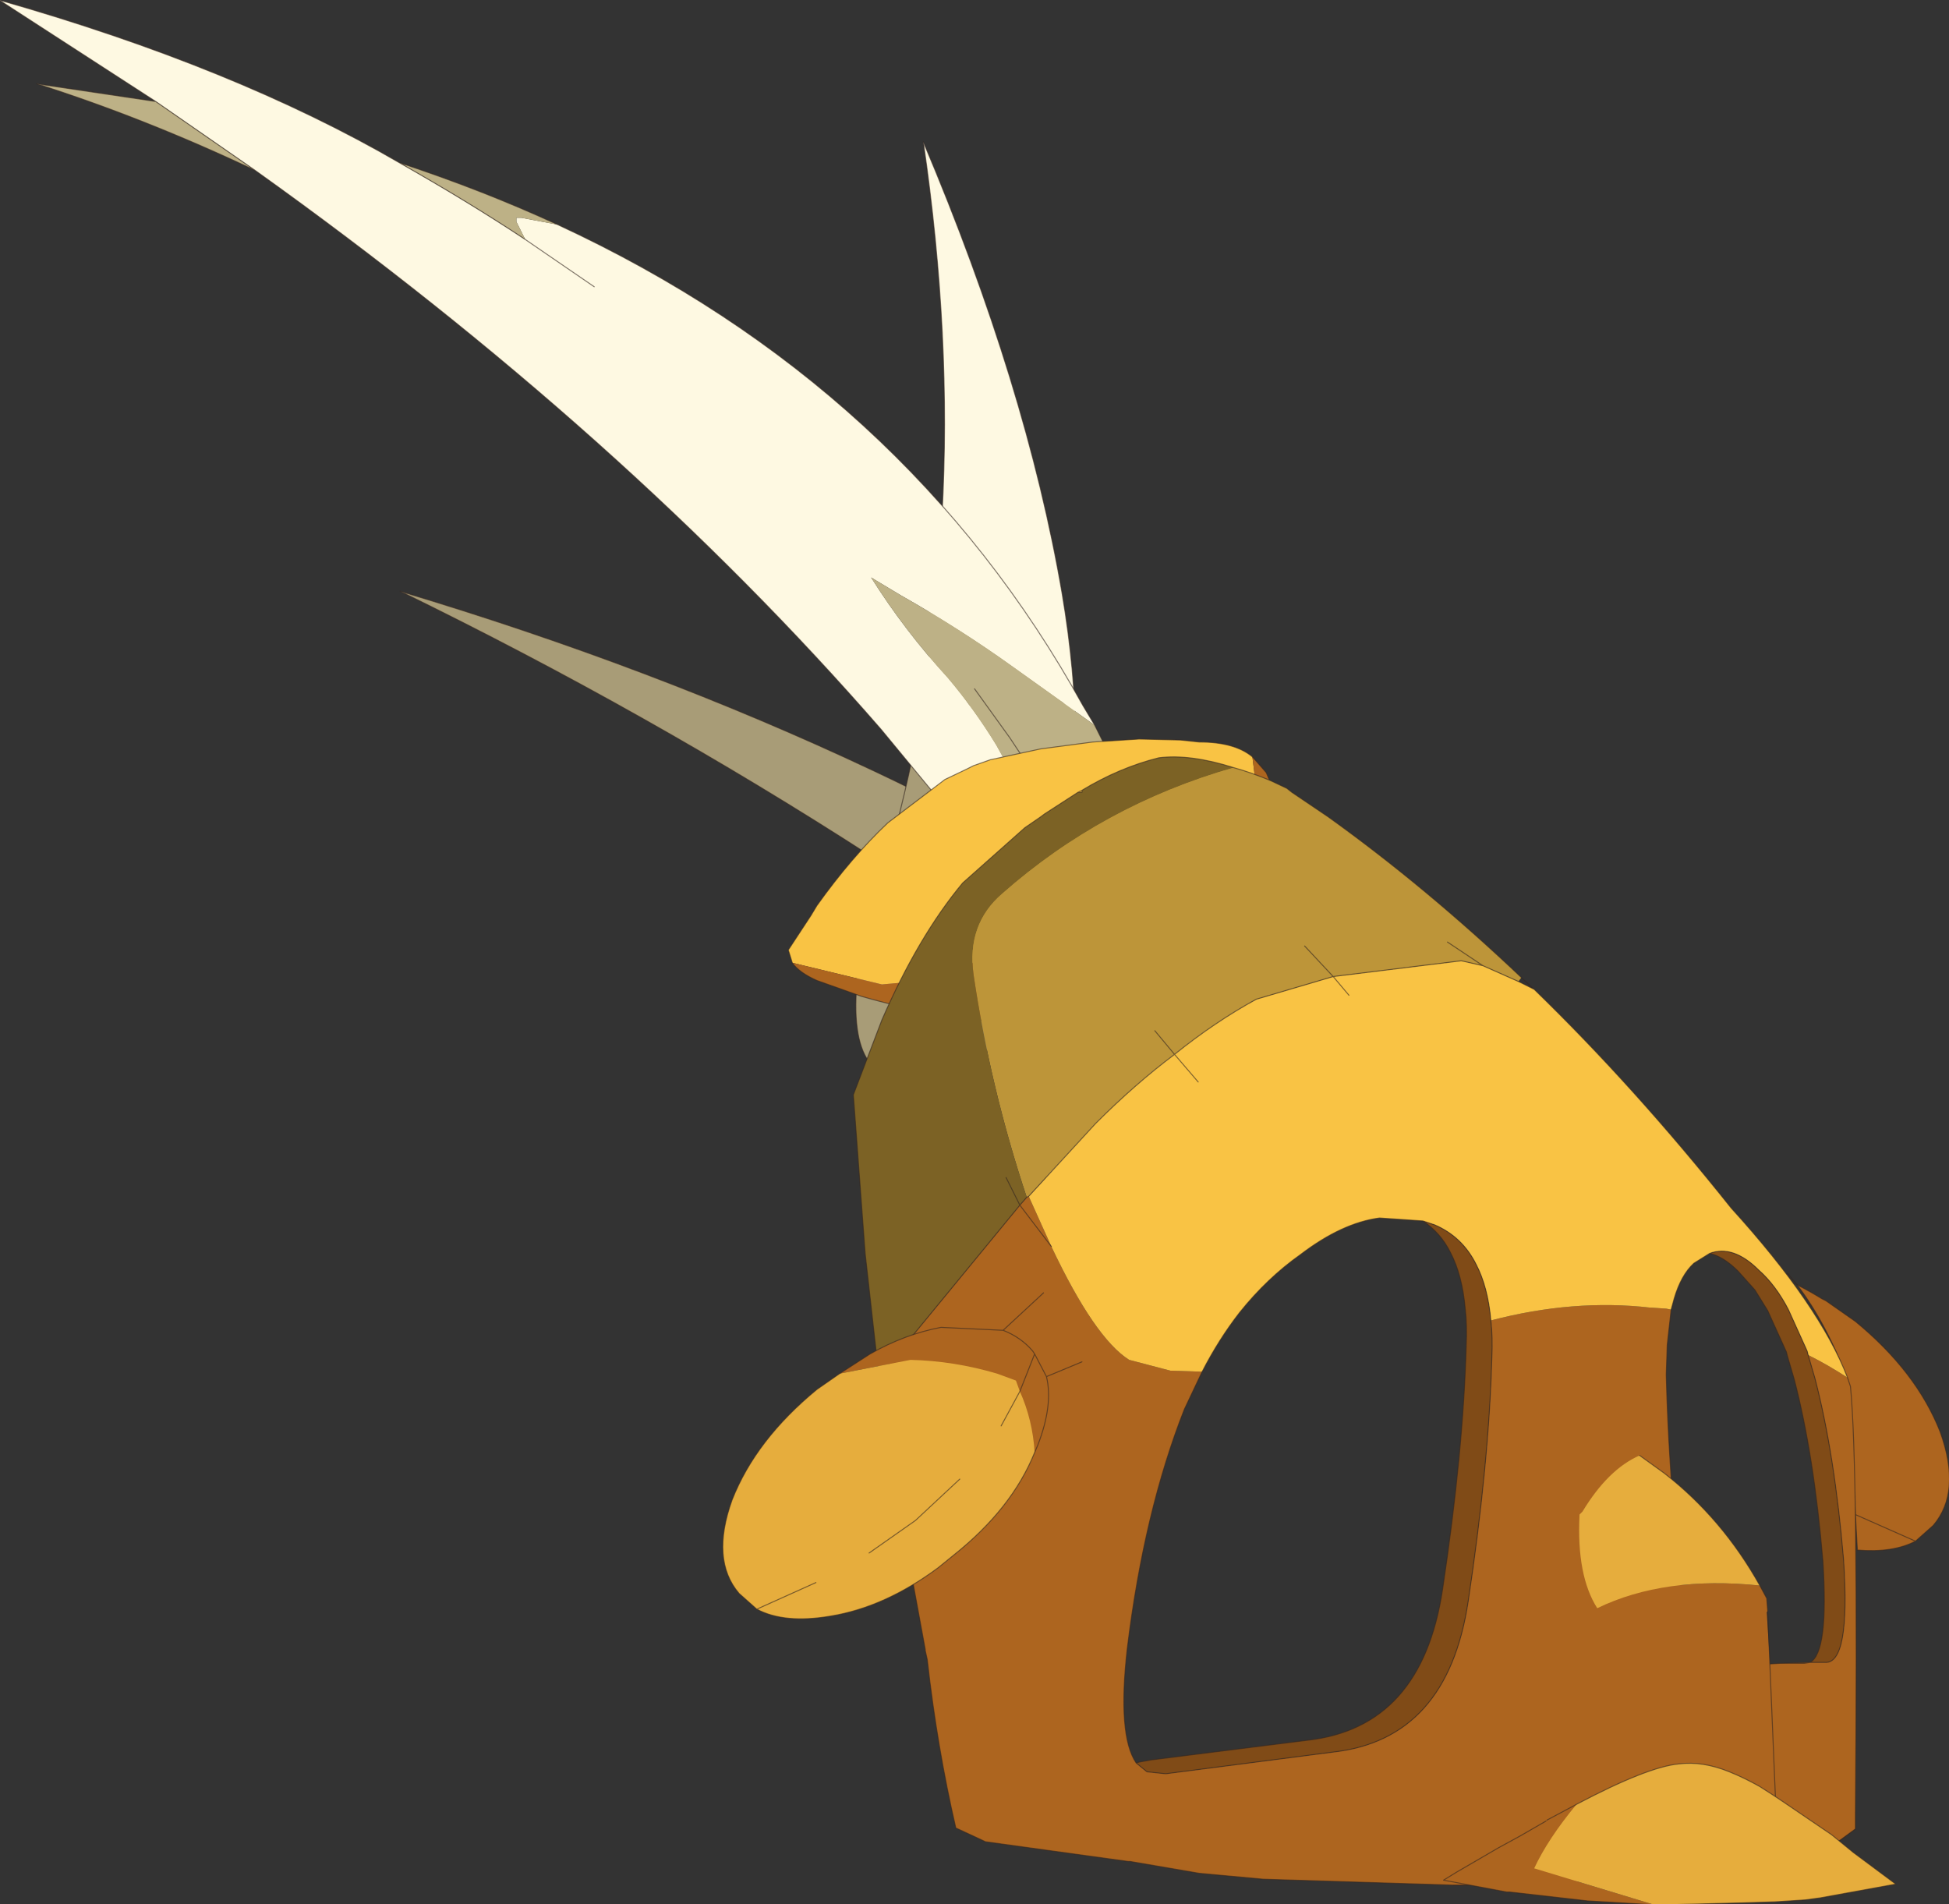 <?xml version="1.0"?>
<svg xmlns="http://www.w3.org/2000/svg" xmlns:xlink="http://www.w3.org/1999/xlink" width="103.75px" height="101.35px"><rect width="100%" height="100%" fill="#333333" stroke="none"/><g transform="matrix(1, 0, 0, 1, -150.2, -391.2)"><use xlink:href="#object-0" width="98.95" height="96.65" transform="matrix(-1.049, 0, 0, 1.049, 253.95, 391.2)"/></g><defs><g transform="matrix(1, 0, 0, 1, -34.85, -50)" id="object-0"><use xlink:href="#object-1" width="98.95" height="96.65" transform="matrix(1, 0, 0, 1, 34.85, 50)"/></g><g transform="matrix(1, 0, 0, 1, -34.85, -50)" id="object-1"><path fill="none" stroke="#332720" stroke-opacity="0.612" stroke-width="0.05" stroke-linecap="round" stroke-linejoin="round" d="M71.55 90.15Q73.55 90.65 75.45 91.8L75.65 91.9L77.35 93L77.55 93.15L78.35 93.7L81.5 96.5Q83.75 99.2 85.6 103.45L87.05 107.25M75.45 91.8L75.45 91.9L75.65 91.9M60 145.65L59.4 145.65L44.15 145.15Q42.5 144.85 40.35 143.35L39.6 142.8L39.6 142.2Q39.5 128.45 39.7 122.9M36.3 124.6L36.45 122.05"/><path fill-rule="evenodd" fill="#a89c77" stroke="none" d="M68.5 102.45Q74.25 97.4 81.7 93.1Q85.5 90.95 89.55 89.05Q100.6 83.85 113.45 80Q100.85 86.15 89.55 93.45Q81.5 98.65 74.1 104.45L71.3 106.65L70.7 107.1Q63.3 112.25 63.6 109.55Q63.8 108.2 65.8 104.9L66.3 104.45L67.05 103.75L68.5 102.45"/><path fill="none" stroke="#332720" stroke-opacity="0.612" stroke-width="0.05" stroke-linecap="round" stroke-linejoin="round" d="M68.5 102.45Q74.25 97.4 81.7 93.1Q85.5 90.95 89.55 89.05Q100.6 83.85 113.45 80Q100.85 86.15 89.55 93.45Q81.5 98.65 74.1 104.45L71.3 106.65L70.7 107.1Q63.3 112.25 63.6 109.55Q63.8 108.2 65.8 104.9L66.3 104.45L67.05 103.75L68.5 102.45"/><path fill-rule="evenodd" fill="#fef9e2" stroke="none" d="M79.1 88.05Q79.05 87.85 79.15 87.65Q79.2 84 79.85 80.15Q81.65 69.6 86.9 57.2Q85.45 67.1 85.95 76.1L83.75 79.7Q81.05 84.3 79.1 88.05"/><path fill-rule="evenodd" fill="#a89c77" stroke="none" d="M85.95 76.1L86.25 80Q86.9 87.7 89.05 94.65L89.85 97.3L90 97.9Q91.25 104.95 87.65 104.7Q85.8 104.6 82.7 102.7L82.5 102.25L82.1 101.6Q81.7 100.9 81.45 100.2Q79.05 94.9 79.1 88.05Q81.05 84.3 83.75 79.7L85.95 76.1"/><path fill="none" stroke="#332720" stroke-opacity="0.612" stroke-width="0.05" stroke-linecap="round" stroke-linejoin="round" d="M79.1 88.05Q79.05 87.85 79.15 87.65Q79.2 84 79.85 80.15Q81.65 69.6 86.9 57.2Q85.45 67.1 85.95 76.1L86.25 80Q86.9 87.7 89.05 94.65L89.85 97.3L90 97.9Q91.25 104.95 87.65 104.7Q85.8 104.6 82.7 102.7L82.5 102.25L82.1 101.6Q81.7 100.9 81.45 100.2Q79.05 94.9 79.1 88.05"/><path fill-rule="evenodd" fill="#a89c77" stroke="none" d="M84.7 85.5Q82.95 90.1 82.1 94.8L81.85 96.4Q81.25 100.55 81.3 104.75L81.35 106.1L81.25 106.65Q80.65 110.6 79.85 112.45L79.2 113.65L78.8 113.95Q78.3 114.15 77.8 113.7L77.7 113.65L77.15 112.9L76.05 110.7L75 107.6L74.85 106.95L74.6 104.95Q74.25 99.95 75.55 95.05Q76.8 90.35 79.75 85.75Q84 79 91.65 72.4Q87.25 78.9 84.7 85.5"/><path fill="none" stroke="#332720" stroke-opacity="0.612" stroke-width="0.05" stroke-linecap="round" stroke-linejoin="round" d="M84.7 85.5Q82.95 90.1 82.1 94.8L81.85 96.4Q81.25 100.55 81.3 104.75L81.35 106.1L81.25 106.65Q80.65 110.6 79.85 112.45L79.2 113.65L78.8 113.95Q78.3 114.15 77.8 113.7L77.7 113.65L77.15 112.9L76.05 110.7L75 107.6L74.85 106.95L74.6 104.95Q74.25 99.95 75.55 95.05Q76.8 90.35 79.75 85.75Q84 79 91.65 72.4Q87.25 78.9 84.7 85.5"/><path fill-rule="evenodd" fill="#fef9e2" stroke="none" d="M78.2 86.8L78.8 85.8Q87.75 69.6 105.45 61.4L107.3 61.05L107.55 61.05L107.55 61.25L107.1 62.15Q110.05 60.2 113.5 58.25Q121.85 53.4 133.8 50L125.85 55.15L120.8 58.65Q102.1 72 89.05 87L85.5 91.3L85.1 91.4L80.95 92.8Q81.8 90.25 83.2 87.8Q84.3 86 85.65 84.4Q87.85 82 89.55 79.3L88.05 80.2Q85.05 81.9 82.4 83.8L78.2 86.8M103.6 64.55L107.1 62.15L103.6 64.55"/><path fill-rule="evenodd" fill="#bdb186" stroke="none" d="M78.2 86.8L82.4 83.8Q85.05 81.9 88.05 80.2L89.55 79.3Q87.85 82 85.65 84.4Q84.3 86 83.2 87.8Q81.8 90.25 80.95 92.8L85.1 91.4L85.5 91.3Q81.95 95.7 78.9 100.2L78.2 101.2L78.05 101.55L75.75 105.1L71.85 106.05L72.05 104.5L72.5 101.95L72.8 100.55Q73.4 97.9 74.45 95.1Q75.75 91.55 77.7 87.8L78.2 86.8M120.8 58.65L125.85 55.15L131.9 54.25Q126.4 56 120.8 58.65M113.5 58.25Q110.05 60.2 107.1 62.15L107.55 61.25L107.55 61.05L107.3 61.05L105.45 61.4Q109.25 59.65 113.5 58.25M81.15 94.35Q78.65 97.05 75.9 100.55Q78.5 93.4 82.5 87.45L84.3 84.95L82.5 87.45Q78.5 93.4 75.9 100.55Q78.65 97.05 81.15 94.35M75.25 102.55L75.5 101.75L75.85 100.7L75.9 100.55L75.85 100.7L75.5 101.75L75.25 102.55"/><path fill="none" stroke="#332720" stroke-opacity="0.612" stroke-width="0.05" stroke-linecap="round" stroke-linejoin="round" d="M105.45 61.4Q87.75 69.6 78.8 85.8L78.2 86.8L77.7 87.8Q75.75 91.55 74.45 95.1Q73.4 97.9 72.8 100.55L72.5 101.95L72.05 104.5L71.85 106.05L75.75 105.1L78.05 101.55L78.2 101.2L78.9 100.2Q81.95 95.7 85.5 91.3L89.05 87Q102.1 72 120.8 58.65L125.85 55.15L133.8 50Q121.85 53.4 113.5 58.25Q110.05 60.2 107.1 62.15L103.6 64.55M84.3 84.95L82.5 87.45Q78.5 93.4 75.9 100.55Q78.65 97.05 81.15 94.35M75.9 100.55L75.85 100.7L75.5 101.75L75.25 102.55M75.75 105.1L75.3 105.8M71.8 107.25L71.85 106.5L71.85 106.05L71.55 106.15M125.85 55.15L131.9 54.25Q126.4 56 120.8 58.65M113.5 58.25Q109.25 59.65 105.45 61.4"/><path fill-rule="evenodd" fill="#f9c344" stroke="none" d="M70.2 88.4Q71.1 87.65 72.9 87.65L73.85 87.55L75.95 87.5L78.3 87.65L80.95 88L83.5 88.55L84.35 88.85L84.75 89.05L85.8 89.55L88.7 91.75Q90.55 93.5 92.3 95.95L92.6 96.45L93.75 98.2L93.55 98.85L89 99.95L85.15 99.6Q82.8 97.05 78.8 95.8Q74.95 94.5 70.95 93.95L70.35 93.8Q69.7 93.2 69.7 92.45L70.2 88.4"/><path fill-rule="evenodd" fill="#ad651f" stroke="none" d="M93.55 98.85Q93.2 99.35 92.3 99.75L90.05 100.55Q86.45 101.6 81.9 102L81.35 102Q73.75 100 67.7 96.3L67.7 96.25L67.55 95.35Q67.75 93.1 69.35 89.55L69.5 89.2L70.2 88.4L69.7 92.45Q69.7 93.2 70.35 93.8L70.95 93.95Q74.95 94.5 78.8 95.8Q82.8 97.05 85.15 99.6L89 99.95L93.55 98.85"/><path fill="none" stroke="#332720" stroke-opacity="0.612" stroke-width="0.05" stroke-linecap="round" stroke-linejoin="round" d="M70.2 88.4Q71.1 87.65 72.9 87.65L73.85 87.55L75.95 87.5L78.3 87.65L80.95 88L83.5 88.55L84.35 88.85L84.75 89.05L85.8 89.55L88.7 91.75Q90.55 93.5 92.3 95.95L92.6 96.45L93.75 98.2L93.55 98.85Q93.2 99.35 92.3 99.75L90.05 100.55Q86.45 101.6 81.9 102L81.35 102Q73.75 100 67.7 96.3L67.7 96.25L67.55 95.35Q67.75 93.1 69.35 89.55L69.5 89.2L70.2 88.4"/><path fill-rule="evenodd" fill="#ad651f" stroke="none" d="M42.55 115.2Q41 117.25 39.95 120.15L39.6 126.85L39.5 128.65Q37.7 128.8 36.55 128.2L35.65 127.4Q34.2 125.7 35.3 122.65Q36.5 119.6 39.6 117.05L41.1 116L41.3 115.9Q41.95 115.5 42.55 115.2M39.6 126.85L36.55 128.2L39.6 126.85"/><path fill="none" stroke="#332720" stroke-opacity="0.612" stroke-width="0.05" stroke-linecap="round" stroke-linejoin="round" d="M42.55 115.2L43.05 114.6M42.55 115.2Q41 117.25 39.95 120.15L39.6 126.85L39.5 128.65Q37.7 128.8 36.55 128.2L35.65 127.4Q34.2 125.7 35.3 122.65Q36.5 119.6 39.6 117.05L41.1 116L41.3 115.9Q41.95 115.5 42.55 115.2M36.55 128.2L39.6 126.85"/><path fill-rule="evenodd" fill="#bd9539" stroke="none" d="M56.55 99.6Q61.4 95 66.35 91.45L68.2 90.2L68.45 90L69.3 89.6Q70.25 89.2 71.15 88.95Q77.8 90.85 82.9 95.35Q84.7 96.9 84.35 99.45Q83.5 105.2 81.65 110.75L81.55 110.7L78.15 107Q76.15 105 74.15 103.5Q72.1 101.85 70 100.7L66.1 99.55L67.55 98L66.1 99.55L59.6 98.75L58.5 99L56.7 99.8L56.55 99.6M60.3 97.8L58.5 99L60.3 97.8M75.15 102.3L74.15 103.5L75.15 102.3"/><path fill-rule="evenodd" fill="#7c6225" stroke="none" d="M71.15 88.95Q73.35 88.25 74.95 88.45Q76.95 88.95 78.85 90.1L78.85 90.2L79.05 90.2L80.75 91.3L80.95 91.45L81.75 92L84.9 94.8Q87.15 97.5 89 101.75L90.45 105.55L89.85 113.6L89.15 119.85L82 111.15L81.65 110.75Q83.5 105.2 84.35 99.45Q84.7 96.9 82.9 95.35Q77.8 90.85 71.15 88.95M82.7 109.75L82 111.15L82.7 109.75"/><path fill-rule="evenodd" fill="#ad651f" stroke="none" d="M89.15 119.85L88.05 126.9L86.8 133.7L86.8 133.75L86.7 134.2Q86.2 138.65 85.25 142.75L83.85 143.4L83.75 143.45L76.5 144.45L76.4 144.45L72.9 145.05L69.65 145.35L60.05 145.65L60 145.65L59.4 145.65L44.15 145.15Q42.5 144.85 40.35 143.35L39.6 142.8L39.6 142.2Q39.45 124.45 39.85 120.35L40 119.9Q41 119.25 42 118.75L41.65 119.95Q40.65 123.8 40.2 129.15Q39.85 134.45 41.15 134.35L41.9 134.35L43.45 134.4L44.3 134.45L45.3 134.5L45.6 134.5Q46.85 134.45 47.6 133.2Q48.35 131.85 48.6 129.3Q49.1 123.9 49.2 119.75L49.15 118.25L48.95 116.45L49.2 116.4L49.95 116.35L50 116.35Q53.9 115.9 58.1 117Q58 117.85 58.05 118.9Q58.2 124.3 59.25 131.25Q60.3 138.25 66.1 138.9L74.6 140L75.55 139.9L76.1 139.45Q77.05 138.05 76.55 133.65Q75.7 126.7 73.65 121.5L72.75 119.6L74.25 119.55L74.35 119.55L76.45 119Q78.2 117.9 80.4 113.25L81.55 110.7L81.65 110.75L82 111.15L89.15 119.85M41.9 134.35L42.2 134.4L43.45 134.4L42.2 134.4L41.9 134.35M80.4 113.25L82 111.15L80.4 113.25M83.85 143.4L83.75 143.45L83.85 143.4"/><path fill-rule="evenodd" fill="#f9c344" stroke="none" d="M40 119.9Q41.4 116.25 45.9 111.3Q50.8 105.15 55.9 100.2L56.7 99.8L58.5 99L59.6 98.75L66.1 99.55L70 100.7Q72.1 101.85 74.15 103.5Q76.15 105 78.15 107L81.55 110.7L80.4 113.25Q78.2 117.9 76.45 119L74.35 119.55L74.25 119.55L72.75 119.6Q71.9 117.95 70.85 116.6Q69.45 114.85 67.75 113.65Q65.65 112.05 63.75 111.8L61.55 111.95L60.95 112.15Q59.55 112.75 58.85 114.15Q58.25 115.3 58.1 117Q53.9 115.9 50 116.35L49.95 116.35L49.2 116.4L48.95 116.45L48.8 115.9Q48.45 114.7 47.8 114.1L47 113.6Q45.8 113.15 44.5 114.45Q43.65 115.2 43 116.45L42.05 118.55L42 118.75Q41 119.25 40 119.9M65.3 100.5L66.1 99.55L65.3 100.5M72.95 104.9L74.15 103.5L72.95 104.9"/><path fill-rule="evenodd" fill="#804b17" stroke="none" d="M58.1 117Q58.25 115.3 58.85 114.15Q59.55 112.75 60.95 112.15L61.55 111.95Q60.65 112.55 60.15 113.55Q59.55 114.7 59.4 116.4Q59.3 117.25 59.35 118.3Q59.5 123.7 60.55 130.65Q61.6 137.65 67.4 138.3L75.35 139.3L75.9 139.4L76.1 139.45L75.55 139.9L74.6 140L66.1 138.9Q60.3 138.25 59.25 131.25Q58.2 124.3 58.05 118.9Q58 117.85 58.1 117M47 113.6Q46.3 113.75 45.55 114.5L44.7 115.45L44.05 116.5L43.1 118.6L43.05 118.8L42.7 120Q41.7 123.85 41.25 129.2Q40.95 133.85 41.9 134.35L41.15 134.35Q39.85 134.45 40.2 129.15Q40.65 123.8 41.65 119.95L42 118.75L42.05 118.55L43 116.45Q43.65 115.2 44.5 114.45Q45.8 113.15 47 113.6"/><path fill="none" stroke="#332720" stroke-opacity="0.612" stroke-width="0.05" stroke-linecap="round" stroke-linejoin="round" d="M56.55 99.6Q61.4 95 66.35 91.45L68.2 90.2L68.45 90L69.3 89.6Q70.25 89.2 71.15 88.95Q73.35 88.25 74.95 88.45Q76.95 88.95 78.85 90.1L79.05 90.2L80.75 91.3L80.95 91.45L81.75 92L84.9 94.8Q87.15 97.5 89 101.75L90.45 105.55L89.85 113.6L89.15 119.85L88.05 126.9L86.8 133.7L86.8 133.75L86.7 134.2Q86.2 138.65 85.25 142.75L83.85 143.4L83.75 143.45L76.5 144.45L76.4 144.45L72.9 145.05L69.65 145.35L60.05 145.65L60 145.65L59.4 145.65L44.15 145.15Q42.5 144.85 40.35 143.35L39.6 142.8L39.6 142.2Q39.45 124.45 39.85 120.35L40 119.9Q41.4 116.25 45.9 111.3Q50.8 105.15 55.9 100.2L56.55 99.6M56.7 99.8L58.5 99L60.3 97.8M67.55 98L66.1 99.55L70 100.7Q72.1 101.85 74.15 103.5L75.15 102.3M58.5 99L59.6 98.75L66.1 99.55L65.3 100.5M61.55 111.95L63.75 111.8Q65.65 112.05 67.75 113.65Q69.45 114.85 70.85 116.6Q71.9 117.95 72.75 119.6L73.65 121.5Q75.7 126.7 76.55 133.65Q77.05 138.05 76.1 139.45L75.9 139.4L75.35 139.3L67.4 138.3Q61.6 137.65 60.55 130.65Q59.5 123.7 59.35 118.3Q59.3 117.25 59.4 116.4Q59.55 114.7 60.15 113.55Q60.65 112.55 61.55 111.95L60.95 112.15Q59.55 112.75 58.85 114.15Q58.25 115.3 58.1 117Q58 117.85 58.05 118.9Q58.2 124.3 59.25 131.25Q60.3 138.25 66.1 138.9L74.6 140L75.55 139.9L76.1 139.45M81.55 110.7L78.15 107Q76.15 105 74.15 103.5L72.95 104.9M56.7 99.8L55.9 100.2M41.9 134.35Q40.95 133.85 41.25 129.2Q41.7 123.85 42.7 120L43.05 118.8L43.1 118.6L44.05 116.5L44.7 115.45L45.55 114.5Q46.3 113.75 47 113.6Q45.8 113.15 44.5 114.45Q43.65 115.2 43 116.45L42.05 118.55L42 118.75L41.65 119.95Q40.65 123.8 40.2 129.15Q39.85 134.45 41.15 134.35L41.9 134.35L43.45 134.4L44.3 134.45L45.6 134.5Q46.85 134.45 47.6 133.2Q48.35 131.85 48.6 129.3Q49.1 123.9 49.2 119.75L49.15 118.25L48.95 116.45L48.8 115.9Q48.45 114.7 47.8 114.1L47 113.6M43.45 134.4L42.2 134.4L41.9 134.35M45.6 134.5L45.3 134.5L44.3 134.45M78.85 90.1L78.85 90.2L79.05 90.2M81.55 110.7L81.65 110.75L82 111.15L82.7 109.75M89.15 119.85L82 111.15L80.4 113.25M83.75 143.45L83.85 143.4"/><path fill-rule="evenodd" fill="#ad651f" stroke="none" d="M81.25 118.7L81.35 118.55Q81.95 117.85 82.85 117.5L86 117.35Q87.85 117.7 89.6 118.7L91.15 119.7L87.55 119Q85.35 119.05 83.15 119.7L82.2 120.05L82 120.6L81.25 118.7L82 120.6Q81.35 122.05 81.25 123.7L81.1 123.35Q80.3 121.3 80.65 119.85L81.25 118.7"/><path fill-rule="evenodd" fill="#e6ad3d" stroke="none" d="M82 120.6L82.2 120.05L83.15 119.7Q85.35 119.05 87.55 119L91.15 119.7L92.3 120.5Q95.4 123.05 96.6 126.1Q97.7 129.15 96.25 130.85L95.35 131.65Q93.95 132.4 91.6 132Q88.85 131.55 86.15 129.55L85.35 128.9Q82.4 126.55 81.25 123.7Q81.35 122.05 82 120.6L82.95 122.35L82 120.6M92.35 130.3L95.35 131.65L92.35 130.3M85.05 125.05L87.3 127.15L89.65 128.8L87.3 127.15L85.05 125.05"/><path fill="none" stroke="#332720" stroke-opacity="0.612" stroke-width="0.05" stroke-linecap="round" stroke-linejoin="round" d="M91.15 119.7L89.6 118.7Q87.85 117.7 86 117.35L82.85 117.5Q81.95 117.85 81.35 118.55L81.25 118.7L82 120.6L82.95 122.35M91.15 119.7L92.3 120.5Q95.4 123.05 96.6 126.1Q97.7 129.15 96.25 130.85L95.35 131.65Q93.95 132.4 91.6 132Q88.85 131.55 86.15 129.55L85.35 128.9Q82.4 126.55 81.25 123.7L81.1 123.35Q80.3 121.3 80.65 119.85L78.85 119.1M80.8 115.6L82.85 117.5M81.25 118.7L80.65 119.85M95.35 131.65L92.35 130.3M89.65 128.8L87.3 127.15L85.05 125.05"/><path fill-rule="evenodd" fill="#ad651f" stroke="none" d="M43.95 134.2L44.1 131.8L44.05 131.75L44.1 131.1L44.45 130.45Q49.3 129.95 52.7 131.6Q53.75 129.95 53.6 126.9Q54.6 128.75 55.45 131.5L56.6 143.8Q56 147.3 53.8 144.6L53.2 143.85Q50.45 140 49.2 144.2L48.75 145.5Q47.9 147.2 47.1 145.6L46.6 144.5Q45.25 140.6 44.45 141.1Q44.1 141.3 43.45 145.65L43.55 143.8L43.95 134.2"/><path fill-rule="evenodd" fill="#e6ad3d" stroke="none" d="M53.6 126.9Q53.75 129.95 52.7 131.6Q49.3 129.95 44.45 130.45Q46.35 127.05 49.3 124.75L50.55 123.85Q52.15 124.55 53.45 126.7L53.6 126.85L53.6 126.9"/><path fill="none" stroke="#332720" stroke-opacity="0.612" stroke-width="0.05" stroke-linecap="round" stroke-linejoin="round" d="M44.05 131.75L43.95 134.2L43.55 143.8M44.45 130.45L44.1 131.1L44.05 131.75M44.45 130.45Q46.35 127.05 49.3 124.75L50.55 123.85"/><path fill-rule="evenodd" fill="#ad651f" stroke="none" d="M55.3 142.4L56.6 143.15L57.7 143.75L59.85 145L60.5 145.4L57.3 146L57.15 146L53.2 146.45L49.8 146.65L55.9 144.8Q55.2 143.3 53.75 141.55L55.25 142.35L55.3 142.4"/><path fill-rule="evenodd" fill="#e6ad3d" stroke="none" d="M53.75 141.55Q55.2 143.3 55.9 144.8L49.8 146.65L49.3 146.65L45.3 146.55L43.7 146.5L42.15 146.4L41.4 146.3L37.55 145.6L39.7 144L40.8 143.1L43.3 141.4L43.75 141.1L44.45 140.65Q45.25 140.2 46 139.9Q47.35 139.35 48.55 139.5Q50.15 139.65 53.75 141.55"/><path fill="none" stroke="#332720" stroke-opacity="0.612" stroke-width="0.05" stroke-linecap="round" stroke-linejoin="round" d="M49.8 146.65L53.2 146.45L57.15 146L57.3 146L60.5 145.4L59.85 145L57.7 143.75L56.6 143.15L55.3 142.4M55.25 142.35L53.75 141.55Q50.15 139.65 48.55 139.5Q47.35 139.35 46 139.9Q45.25 140.2 44.45 140.65L43.75 141.1L43.3 141.4L40.8 143.1L39.7 144L37.55 145.6L41.4 146.3L42.15 146.4L43.7 146.5L45.3 146.55L49.3 146.65L49.8 146.65"/></g></defs></svg>
